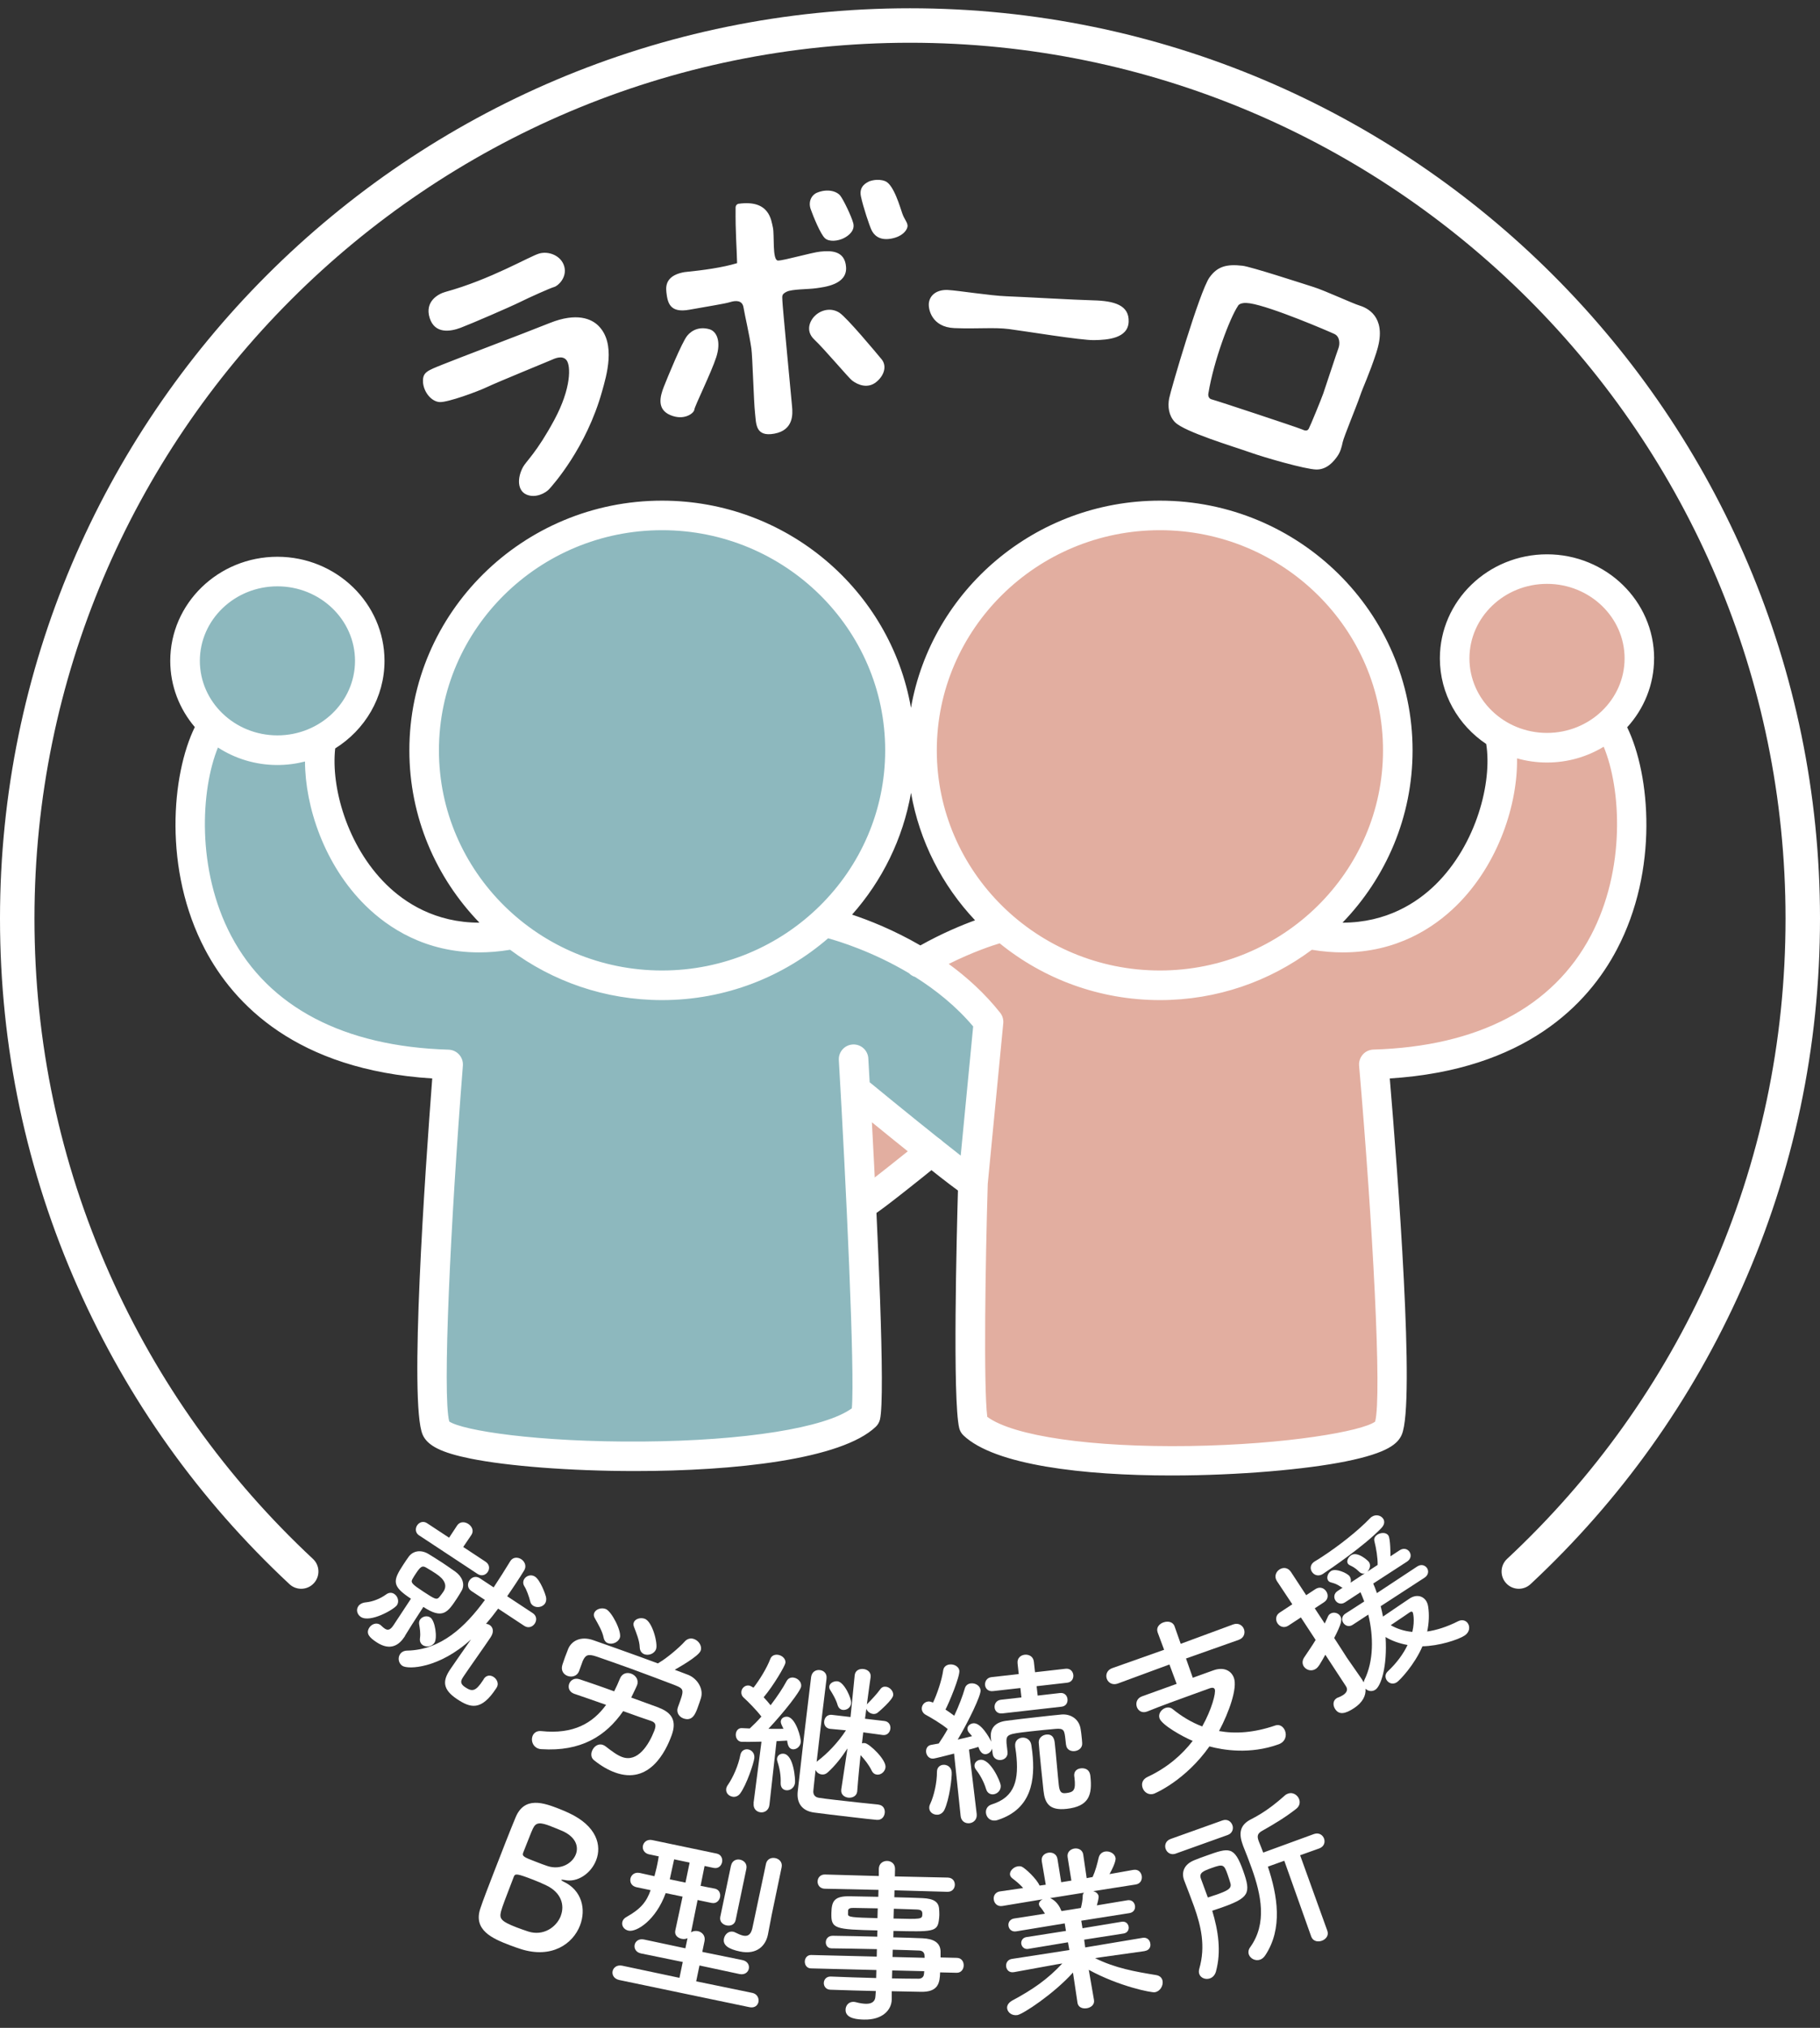 <svg width="79" height="88" viewBox="0 0 79 88" fill="none" xmlns="http://www.w3.org/2000/svg">
<rect x="0" y="0" width="79" height="88" fill="#333333" stroke="none"/>
<g clip-path="url(#clip0_4488_2162)">
<path d="M22.604 84.579C22.503 84.548 22.303 84.48 22.114 84.407C21.38 84.125 20.521 83.759 20.856 82.801C20.963 82.477 21.182 81.909 21.419 81.297C21.775 80.375 22.179 79.347 22.379 78.869C22.766 77.931 23.612 78.24 24.254 78.488C24.42 78.553 24.576 78.621 24.687 78.673C25.91 79.241 26.124 80.087 25.878 80.722C25.657 81.297 25.062 81.71 24.504 81.583C24.422 81.57 24.37 81.566 24.365 81.583C24.361 81.591 24.386 81.617 24.466 81.657C25.26 82.033 25.447 82.852 25.177 83.555C24.864 84.365 23.94 85.007 22.6 84.579H22.604ZM24.342 83.136C24.513 82.69 24.38 82.134 23.705 81.813C23.522 81.726 23.328 81.642 23.139 81.57C22.436 81.299 22.358 81.295 22.301 81.446C21.937 82.391 21.802 82.74 21.746 82.953C21.676 83.248 21.718 83.368 22.421 83.639C22.594 83.706 22.787 83.771 22.933 83.82C23.576 84.024 24.148 83.645 24.344 83.138L24.342 83.136ZM23.924 79.256C23.44 79.069 23.265 79.071 23.132 79.351C23.046 79.527 22.888 79.961 22.71 80.397C22.65 80.556 22.754 80.598 23.256 80.79C23.437 80.861 23.635 80.937 23.774 80.981C24.33 81.16 24.841 80.87 24.995 80.47C25.133 80.114 24.98 79.673 24.315 79.416C24.315 79.416 24.121 79.332 23.924 79.258V79.256Z" fill="white"/>
<path d="M26.882 85.924C26.648 85.874 26.558 85.699 26.591 85.539C26.623 85.389 26.776 85.253 27.012 85.303L29.493 85.829L29.636 85.141L27.826 84.771C27.599 84.724 27.517 84.548 27.547 84.398C27.578 84.247 27.724 84.119 27.951 84.165L29.75 84.548L29.842 84.11C29.762 84.148 29.674 84.154 29.584 84.135C29.419 84.1 29.27 83.975 29.312 83.778L29.628 82.305L28.895 82.153C28.466 83.334 27.631 83.855 27.282 83.782C27.086 83.74 26.977 83.576 27.012 83.41C27.029 83.327 27.086 83.245 27.193 83.188C27.82 82.837 28.066 82.524 28.241 82.025L27.643 81.899H27.635C27.408 81.85 27.334 81.676 27.366 81.518C27.399 81.368 27.545 81.232 27.765 81.278H27.772L28.407 81.419L28.454 81.232C28.487 81.112 28.512 81 28.533 80.893C28.555 80.779 28.578 80.674 28.593 80.558L28.186 80.472H28.178C27.959 80.424 27.877 80.249 27.907 80.098C27.94 79.94 28.087 79.805 28.313 79.852L31.105 80.436C31.309 80.478 31.374 80.659 31.343 80.809C31.311 80.967 31.18 81.099 30.983 81.059H30.976L30.583 80.975L30.41 81.838L31.016 81.956H31.023C31.22 81.998 31.286 82.172 31.254 82.33C31.221 82.48 31.09 82.62 30.894 82.579H30.886L30.28 82.452L29.996 83.853C30.078 83.799 30.192 83.782 30.292 83.803C30.473 83.841 30.629 83.999 30.581 84.234L30.484 84.703L32.226 85.059C32.453 85.106 32.535 85.282 32.504 85.432C32.474 85.583 32.327 85.711 32.1 85.665L30.362 85.293L30.219 85.981L32.657 86.483C32.868 86.526 32.954 86.719 32.922 86.877C32.889 87.028 32.754 87.15 32.527 87.102L26.882 85.924ZM29.935 80.828L29.262 80.687C29.209 80.944 29.15 81.184 29.108 81.388L29.074 81.554L29.754 81.697L29.935 80.826V80.828ZM31.732 80.958C31.778 80.739 31.967 80.666 32.125 80.701C32.298 80.737 32.441 80.885 32.397 81.097L31.932 83.321C31.89 83.525 31.704 83.59 31.536 83.553C31.37 83.519 31.224 83.386 31.265 83.182L31.73 80.958H31.732ZM33.333 83.954C33.333 83.954 33.333 83.961 33.329 83.969C33.238 84.407 32.878 84.845 32.113 84.685C31.622 84.582 31.364 84.411 31.425 84.123C31.464 83.942 31.622 83.786 31.828 83.828C31.858 83.834 31.894 83.849 31.923 83.864C32.03 83.917 32.151 83.975 32.258 83.997C32.432 84.034 32.584 83.986 32.655 83.685C32.719 83.374 32.994 82.097 33.152 81.341C33.192 81.152 33.224 80.992 33.247 80.887C33.293 80.668 33.482 80.598 33.655 80.634C33.821 80.668 33.973 80.811 33.928 81.03L33.497 83.096L33.333 83.954Z" fill="white"/>
<path d="M40.807 85.589C40.796 86.044 40.731 86.452 39.975 86.435C39.572 86.425 39.148 86.421 38.707 86.41V86.766V86.774C38.696 87.237 38.29 87.66 37.503 87.641C37.255 87.635 36.691 87.613 36.703 87.21C36.706 87.033 36.834 86.865 37.051 86.871C37.089 86.871 37.127 86.881 37.167 86.89C37.299 86.925 37.444 86.951 37.575 86.955C37.808 86.961 37.995 86.888 38.002 86.603L38.016 86.402C37.343 86.385 36.662 86.368 36.045 86.345C35.852 86.34 35.755 86.191 35.759 86.052C35.763 85.905 35.866 85.768 36.06 85.773H36.068C36.64 85.796 37.335 85.821 38.031 85.838L38.04 85.49L35.197 85.419C35.02 85.415 34.93 85.265 34.934 85.118C34.938 84.979 35.033 84.834 35.212 84.838L38.056 84.908L38.063 84.584C37.337 84.567 36.602 84.556 36.1 84.55H36.093C35.923 84.546 35.841 84.413 35.845 84.281C35.849 84.142 35.944 84.005 36.146 84.003C36.695 84.009 37.39 84.026 38.078 84.043L38.086 83.772C36.239 83.727 36.07 83.708 36.087 83.02C36.1 82.509 36.197 82.273 36.91 82.29C37.204 82.297 37.651 82.301 38.124 82.313L38.132 82.012L35.797 81.962C35.59 81.956 35.485 81.8 35.489 81.646C35.492 81.491 35.605 81.339 35.812 81.345L38.147 81.411V81.095C38.153 80.862 38.334 80.752 38.511 80.756C38.688 80.76 38.856 80.88 38.85 81.112L38.843 81.428L41.137 81.478C41.354 81.484 41.45 81.64 41.446 81.794C41.442 81.949 41.337 82.101 41.122 82.096L38.827 82.031L38.82 82.332C39.29 82.343 39.74 82.355 40.041 82.37C40.535 82.391 40.748 82.534 40.764 82.852C40.769 82.938 40.775 83.022 40.773 83.1C40.771 83.186 40.762 83.262 40.752 83.34C40.685 83.834 40.47 83.835 38.783 83.793L38.776 84.072C39.231 84.083 39.664 84.095 40.036 84.112C40.529 84.133 40.819 84.302 40.827 84.689C40.827 84.758 40.83 84.844 40.827 84.945L41.537 84.962C41.739 84.967 41.835 85.131 41.831 85.293C41.827 85.455 41.722 85.615 41.522 85.61L40.819 85.593L40.807 85.589ZM38.099 82.814C37.682 82.804 37.295 82.802 37.055 82.795C36.893 82.791 36.83 82.827 36.813 82.898L36.809 83.067C36.805 83.199 36.992 83.21 38.088 83.239L38.099 82.814ZM38.728 85.507L38.719 85.854C39.121 85.863 39.508 85.865 39.862 85.867C40.001 85.871 40.097 85.796 40.108 85.657C40.108 85.619 40.117 85.581 40.119 85.541L38.728 85.507ZM40.129 84.861C40.125 84.722 40.034 84.649 39.895 84.645C39.578 84.63 39.184 84.621 38.751 84.609L38.743 84.925L40.135 84.96L40.129 84.859V84.861ZM38.785 83.256C40.007 83.287 40.03 83.287 40.036 83.064C40.039 82.94 40.001 82.869 39.786 82.864C39.561 82.858 39.199 82.841 38.797 82.831L38.785 83.256Z" fill="white"/>
<path d="M49.692 84.668L47.761 84.939L47.533 84.975C48.417 85.411 49.263 85.558 50.18 85.709C50.357 85.735 50.445 85.846 50.464 85.968C50.496 86.166 50.363 86.416 50.126 86.454C49.974 86.479 48.566 86.197 47.26 85.482L47.487 86.793V86.801C47.519 86.991 47.352 87.121 47.176 87.148C46.993 87.178 46.803 87.113 46.77 86.915V86.907L46.574 85.6C45.751 86.517 44.405 87.407 44.161 87.445C43.933 87.481 43.746 87.34 43.718 87.165C43.698 87.043 43.763 86.915 43.935 86.816C44.815 86.345 45.471 85.895 46.111 85.206L45.859 85.246L44.011 85.583H44.003C43.813 85.615 43.698 85.492 43.675 85.347C43.653 85.202 43.729 85.04 43.919 85.009L46.418 84.623L46.357 84.287L44.632 84.573C44.465 84.6 44.352 84.485 44.331 84.356C44.312 84.234 44.383 84.089 44.55 84.062L46.269 83.793L46.216 83.466L44.11 83.812C43.919 83.843 43.797 83.721 43.775 83.576C43.752 83.439 43.83 83.285 44.02 83.254L45.358 83.046C45.294 82.94 45.223 82.833 45.156 82.759C45.12 82.726 45.107 82.688 45.099 82.65C45.084 82.559 45.156 82.469 45.257 82.421L43.51 82.711C43.296 82.745 43.163 82.602 43.138 82.442C43.111 82.282 43.195 82.113 43.401 82.078H43.409L44.411 81.932C44.276 81.773 44.106 81.636 43.937 81.507C43.881 81.461 43.851 81.411 43.841 81.358C43.815 81.198 43.99 81.021 44.175 80.992C44.236 80.983 44.299 80.981 44.358 81.009C44.51 81.078 44.998 81.533 45.124 81.825L45.393 81.789L45.221 80.775V80.767C45.185 80.554 45.337 80.428 45.505 80.399C45.673 80.371 45.865 80.451 45.9 80.664L46.063 81.68L46.505 81.609L46.342 80.594C46.307 80.38 46.458 80.247 46.633 80.218C46.801 80.192 46.986 80.272 47.02 80.478V80.485L47.169 81.503L47.428 81.453C47.544 81.2 47.632 80.872 47.687 80.628C47.723 80.459 47.841 80.369 47.971 80.348C48.169 80.316 48.392 80.438 48.423 80.628C48.426 80.651 48.451 80.803 48.16 81.328L49.194 81.144H49.202C49.408 81.11 49.532 81.247 49.559 81.407C49.585 81.568 49.511 81.745 49.297 81.779L47.456 82.067C47.573 82.103 47.67 82.174 47.687 82.288C47.7 82.372 47.626 82.635 47.611 82.684L48.937 82.463C49.128 82.433 49.242 82.555 49.265 82.7C49.288 82.837 49.217 82.989 49.027 83.02L46.934 83.35L46.988 83.677L48.69 83.395C48.865 83.367 48.97 83.483 48.991 83.612C49.01 83.734 48.947 83.877 48.771 83.906L47.06 84.173L47.106 84.51L49.6 84.093C49.791 84.062 49.913 84.192 49.93 84.337C49.961 84.48 49.884 84.634 49.701 84.662H49.694L49.692 84.668ZM45.579 82.37C45.661 82.397 45.928 82.541 46.065 82.911L46.077 82.932L46.917 82.797C46.955 82.65 46.999 82.431 46.997 82.275C46.995 82.212 47.02 82.17 47.053 82.134L45.579 82.37Z" fill="white"/>
<path d="M51.039 80.438C50.82 80.516 50.654 80.394 50.597 80.234C50.542 80.081 50.595 79.881 50.812 79.803L53.061 78.999C53.273 78.922 53.438 79.044 53.495 79.204C53.551 79.357 53.497 79.557 53.288 79.631L51.039 80.436V80.438ZM52.781 85.554C52.733 85.72 52.634 85.812 52.518 85.854C52.337 85.918 52.12 85.84 52.057 85.665C52.034 85.6 52.032 85.526 52.057 85.434C52.339 84.455 52.133 83.584 51.83 82.732C51.697 82.36 51.548 81.987 51.405 81.611C51.403 81.604 51.399 81.596 51.399 81.596C51.281 81.268 51.367 80.91 51.857 80.718C52.02 80.651 52.188 80.59 52.356 80.531C53.36 80.171 53.574 80.104 53.961 81.181C54.317 82.177 54.216 82.355 53.023 82.781C52.884 82.831 52.75 82.871 52.619 82.917C52.878 83.776 53.019 84.678 52.781 85.552V85.554ZM52.773 82.231C53.261 82.055 53.467 81.966 53.412 81.739C53.379 81.627 53.335 81.48 53.282 81.333C53.133 80.918 53.095 80.882 52.609 81.057C52.23 81.192 52.038 81.27 52.127 81.524C52.224 81.793 52.329 82.067 52.428 82.343C52.545 82.301 52.665 82.267 52.773 82.229V82.231ZM55.742 80.75L55.035 81.004C55.451 82.259 55.693 83.691 54.919 84.855C54.854 84.952 54.778 85.011 54.698 85.04C54.494 85.112 54.271 84.996 54.206 84.813C54.176 84.725 54.185 84.615 54.262 84.506C55.009 83.475 54.746 82.231 54.332 81.074C54.214 80.746 54.09 80.422 53.964 80.114C53.955 80.085 53.943 80.054 53.934 80.026C53.757 79.53 53.84 79.189 54.29 78.955C54.854 78.671 55.306 78.328 55.767 77.918C55.811 77.878 55.859 77.853 55.91 77.834C56.122 77.758 56.327 77.899 56.392 78.08C56.442 78.219 56.415 78.376 56.263 78.496C55.782 78.873 55.294 79.163 54.782 79.452C54.576 79.567 54.563 79.687 54.629 79.875C54.635 79.891 54.639 79.904 54.645 79.919C54.706 80.07 54.77 80.226 54.831 80.394L57.033 79.589C57.252 79.511 57.417 79.633 57.473 79.786C57.53 79.946 57.475 80.138 57.257 80.216L56.434 80.51L57.616 83.79C57.688 83.994 57.551 84.157 57.376 84.22C57.2 84.283 56.991 84.243 56.916 84.039L55.746 80.746L55.742 80.75Z" fill="white"/>
<path d="M42.233 51.331C42.233 51.331 41.955 60.536 42.26 61.822C44.897 64.336 59.645 63.41 60.259 62C60.873 60.589 59.632 46.188 59.632 46.188C72.08 45.82 71.741 34.407 69.841 31.451C69.004 31.971 66.434 32.552 65.145 32.192C65.145 32.192 65.807 41.033 56.962 40.566C56.962 40.566 49.566 45.692 43.329 40.282C43.329 40.282 38.092 42.317 36.586 43.259V52.789L42.349 48.587L42.233 51.329V51.331Z" fill="#E2AEA0"/>
<path d="M37.309 47.432C37.309 47.432 37.88 60.163 37.574 61.449C34.936 63.962 19.547 63.412 18.934 62.002C18.32 60.591 19.454 46.19 19.454 46.19C7.006 45.822 7.345 34.408 9.245 31.453C9.245 31.453 11.438 33.509 13.941 32.194C13.878 38.681 18.413 41.035 22.124 40.568C27.119 44.036 32.79 43.324 35.965 40.057C35.965 40.057 40.577 41.66 42.91 44.341L42.235 51.331L37.31 47.432H37.309Z" fill="#8DB8BE"/>
<path d="M12.042 32.552C14.257 32.552 16.052 30.818 16.052 28.678C16.052 26.538 14.257 24.804 12.042 24.804C9.828 24.804 8.033 26.538 8.033 28.678C8.033 30.818 9.828 32.552 12.042 32.552Z" fill="#8DB8BE"/>
<path d="M28.739 42.758C34.441 42.758 39.064 38.193 39.064 32.562C39.064 26.931 34.441 22.366 28.739 22.366C23.036 22.366 18.413 26.931 18.413 32.562C18.413 38.193 23.036 42.758 28.739 42.758Z" fill="#8DB8BE"/>
<path d="M50.347 42.758C56.05 42.758 60.673 38.193 60.673 32.562C60.673 26.931 56.05 22.366 50.347 22.366C44.645 22.366 40.022 26.931 40.022 32.562C40.022 38.193 44.645 42.758 50.347 42.758Z" fill="#E2AEA0"/>
<path d="M67.15 32.446C69.365 32.446 71.16 30.711 71.16 28.571C71.16 26.431 69.365 24.697 67.15 24.697C64.936 24.697 63.141 26.431 63.141 28.571C63.141 30.711 64.936 32.446 67.15 32.446Z" fill="#E2AEA0"/>
<path d="M71.8 28.571C71.8 26.08 69.713 24.055 67.15 24.055C64.587 24.055 62.5 26.08 62.5 28.571C62.5 30.111 63.297 31.472 64.513 32.287C64.513 32.289 64.513 32.293 64.513 32.295C64.774 33.94 64.093 36.633 62.319 38.38C61.507 39.178 60.187 40.038 58.273 40.04C60.154 38.094 61.315 35.46 61.315 32.562C61.315 26.587 56.394 21.726 50.347 21.726C44.937 21.726 40.432 25.619 39.542 30.717C38.652 25.617 34.149 21.726 28.736 21.726C22.69 21.726 17.769 26.587 17.769 32.562C17.769 35.46 18.928 38.094 20.811 40.04C18.897 40.04 17.576 39.178 16.765 38.38C15.053 36.693 14.363 34.134 14.55 32.478C15.837 31.674 16.69 30.271 16.69 28.678C16.69 26.187 14.604 24.161 12.04 24.161C9.477 24.161 7.39 26.187 7.39 28.678C7.39 29.768 7.791 30.77 8.456 31.552C7.451 33.602 7.078 37.745 8.9 41.204C10.15 43.579 12.873 46.43 18.762 46.8C18.455 50.811 17.752 60.894 18.345 62.257C18.554 62.739 19.16 63.042 20.437 63.299C22.013 63.617 24.719 63.837 27.564 63.837C31.885 63.837 36.527 63.334 38.015 61.914C38.105 61.828 38.168 61.719 38.197 61.597C38.44 60.574 38.082 53.09 37.846 48.701C39.001 49.643 40.781 51.082 41.581 51.663C41.528 53.525 41.343 60.744 41.636 61.971C41.665 62.091 41.728 62.202 41.817 62.287C43.178 63.585 47.037 64.029 50.845 64.029C53.797 64.029 56.716 63.762 58.412 63.419C60.27 63.044 60.68 62.638 60.846 62.257C61.439 60.892 60.663 50.815 60.326 46.8C66.211 46.428 68.932 43.579 70.182 41.204C72.002 37.751 71.632 33.614 70.63 31.561C71.356 30.765 71.798 29.718 71.798 28.573L71.8 28.571ZM63.783 28.571C63.783 26.788 65.294 25.337 67.15 25.337C69.006 25.337 70.518 26.788 70.518 28.571C70.518 30.355 69.006 31.805 67.15 31.805C65.294 31.805 63.783 30.355 63.783 28.571ZM50.347 23.008C55.687 23.008 60.032 27.294 60.032 32.562C60.032 37.829 55.687 42.115 50.347 42.115C45.008 42.115 40.663 37.829 40.663 32.562C40.663 27.294 45.008 23.008 50.347 23.008ZM36.986 39.691C38.288 38.224 39.193 36.408 39.544 34.405C39.913 36.52 40.903 38.428 42.324 39.937C41.732 40.152 40.883 40.505 39.95 41.027C38.793 40.356 37.709 39.931 36.986 39.691ZM28.738 23.008C34.078 23.008 38.423 27.294 38.423 32.562C38.423 37.829 34.078 42.115 28.738 42.115C23.398 42.115 19.053 37.829 19.053 32.562C19.053 27.294 23.398 23.008 28.738 23.008ZM12.042 25.444C13.898 25.444 15.41 26.894 15.41 28.678C15.41 30.462 13.898 31.912 12.042 31.912C10.186 31.912 8.675 30.462 8.675 28.678C8.675 26.894 10.186 25.444 12.042 25.444ZM37.691 45.929C37.67 45.574 37.367 45.305 37.013 45.326C36.658 45.347 36.39 45.65 36.411 46.005C36.714 51.188 37.114 59.553 36.975 61.115C35.82 61.962 32.325 62.522 27.904 62.556C23.296 62.592 20.077 62.074 19.501 61.687C19.198 60.561 19.556 53.039 20.092 46.243C20.105 46.068 20.046 45.894 19.93 45.765C19.812 45.633 19.648 45.557 19.471 45.551C14.929 45.418 11.667 43.708 10.034 40.61C8.519 37.734 8.715 34.266 9.46 32.438C10.199 32.918 11.086 33.198 12.04 33.198C12.454 33.198 12.856 33.145 13.239 33.046C13.245 34.999 14.07 37.53 15.865 39.297C16.858 40.274 18.468 41.33 20.795 41.33C21.22 41.33 21.67 41.294 22.143 41.216C23.98 42.586 26.263 43.4 28.736 43.4C31.496 43.4 34.017 42.386 35.946 40.718C36.384 40.838 37.871 41.288 39.456 42.233C39.531 42.31 39.622 42.365 39.721 42.395C40.6 42.948 41.493 43.655 42.242 44.543L41.701 50.148C40.689 49.361 39.006 47.998 37.749 46.965C37.724 46.531 37.703 46.178 37.69 45.929H37.691ZM69.05 40.606C67.417 43.705 64.154 45.414 59.613 45.547C59.438 45.553 59.27 45.629 59.154 45.763C59.038 45.896 58.978 46.07 58.994 46.245C59.581 53.058 59.992 60.601 59.689 61.693C59.137 62.101 55.893 62.686 51.624 62.751C47.374 62.813 43.988 62.322 42.854 61.485C42.688 60.153 42.774 54.705 42.875 51.373L43.548 44.406C43.563 44.24 43.515 44.076 43.412 43.947C42.745 43.106 41.972 42.407 41.181 41.831C42.242 41.301 43.108 41.021 43.393 40.936C45.288 42.475 47.712 43.4 50.349 43.4C52.823 43.4 55.106 42.586 56.943 41.216C57.416 41.294 57.865 41.33 58.29 41.33C60.615 41.33 62.228 40.274 63.221 39.297C65.056 37.488 65.881 34.879 65.849 32.909C66.262 33.027 66.7 33.09 67.152 33.09C68.055 33.09 68.898 32.838 69.611 32.404C70.367 34.222 70.575 37.715 69.05 40.608V40.606Z" fill="white"/>
<path d="M37.56 52.827C37.335 52.827 37.116 52.709 37 52.498C36.828 52.187 36.939 51.798 37.249 51.625C37.325 51.583 37.749 51.301 40.026 49.46C40.302 49.237 40.704 49.281 40.927 49.555C41.15 49.831 41.106 50.236 40.832 50.457C38.282 52.517 37.985 52.682 37.873 52.743C37.773 52.799 37.667 52.825 37.562 52.825L37.56 52.827Z" fill="white"/>
<path d="M15.547 69.71C15.606 69.621 15.72 69.546 15.896 69.533C16.185 69.502 16.496 69.382 16.757 69.194C16.887 69.095 17.018 69.106 17.115 69.171C17.264 69.268 17.338 69.493 17.232 69.655C17.108 69.842 16.069 70.434 15.663 70.168C15.501 70.061 15.45 69.861 15.547 69.712V69.71ZM17.584 70.989C17.576 71.002 17.563 71.021 17.554 71.035C17.329 71.376 16.951 71.665 16.345 71.265C16.048 71.069 15.861 70.89 16.035 70.625C16.128 70.484 16.334 70.396 16.502 70.507C16.521 70.52 16.53 70.535 16.549 70.547C16.605 70.602 16.66 70.648 16.704 70.676C16.826 70.756 16.936 70.747 17.081 70.526L17.838 69.377C17.005 68.828 17.039 68.609 17.51 67.892C17.59 67.77 17.676 67.641 17.75 67.541C17.935 67.303 18.266 67.235 18.598 67.435C18.796 67.557 19.006 67.686 19.206 67.818C19.406 67.949 19.595 68.085 19.772 68.208C20.06 68.416 20.189 68.742 20.048 69.011C19.991 69.112 19.921 69.232 19.844 69.348C19.436 69.967 19.223 70.29 18.377 69.733L17.899 70.472L17.58 70.985L17.584 70.989ZM20.997 72.86C21.117 72.679 21.297 72.687 21.426 72.773C21.575 72.87 21.666 73.07 21.556 73.238C21.548 73.251 21.538 73.264 21.531 73.276C20.885 74.257 20.42 74.118 19.846 73.739C19.189 73.304 19.223 72.929 19.528 72.464C19.639 72.296 20.105 71.631 20.445 71.143C19.069 72.403 17.718 72.456 17.466 72.29C17.293 72.176 17.26 71.942 17.363 71.787C17.422 71.698 17.521 71.633 17.672 71.629C19.145 71.601 20.199 70.593 21.049 69.43L20.462 69.043C20.281 68.923 20.285 68.723 20.374 68.588C20.468 68.447 20.647 68.37 20.828 68.489L21.428 68.885C21.683 68.498 21.923 68.119 22.145 67.755C22.145 67.755 22.147 67.75 22.152 67.742C22.272 67.561 22.48 67.568 22.629 67.665C22.777 67.763 22.869 67.963 22.75 68.153C22.642 68.332 22.518 68.519 22.396 68.706C22.276 68.887 22.148 69.079 22.015 69.27L23.124 70.002C23.305 70.122 23.305 70.316 23.212 70.457C23.122 70.593 22.939 70.674 22.758 70.556L21.622 69.807C21.453 70.038 21.279 70.257 21.095 70.469C21.15 70.469 21.211 70.49 21.256 70.52C21.378 70.6 21.472 70.783 21.298 71.048C21.068 71.397 20.346 72.411 20.132 72.733C20.115 72.759 20.102 72.778 20.094 72.792C19.983 72.959 19.98 73.078 20.193 73.219C20.496 73.419 20.645 73.405 20.963 72.921C20.971 72.908 20.984 72.889 20.997 72.87L21.001 72.864L20.997 72.86ZM19.248 69.068C19.421 68.805 19.311 68.544 18.92 68.287C18.779 68.193 18.638 68.109 18.499 68.027C18.32 67.919 18.238 68.003 18.045 68.294C17.994 68.372 17.942 68.449 17.899 68.531C17.813 68.687 17.919 68.767 18.39 69.078C18.888 69.405 18.962 69.445 19.086 69.285C19.139 69.219 19.196 69.146 19.248 69.068ZM18.19 66.629C18.022 66.518 18.02 66.324 18.106 66.194C18.196 66.059 18.371 65.988 18.539 66.101L19.494 66.73L19.842 66.2C19.962 66.019 20.176 66.03 20.33 66.133C20.485 66.236 20.58 66.428 20.462 66.608L20.107 67.132L21.075 67.77C21.256 67.89 21.262 68.077 21.173 68.214C21.087 68.344 20.908 68.42 20.727 68.3L18.19 66.627V66.629ZM18.23 71.09C18.261 70.861 18.223 70.667 18.192 70.472C18.183 70.402 18.198 70.337 18.232 70.286C18.322 70.15 18.527 70.091 18.676 70.189C18.89 70.329 18.994 71.084 18.857 71.29C18.747 71.458 18.503 71.492 18.354 71.393C18.265 71.334 18.209 71.233 18.23 71.09ZM23.147 69.683C23.082 69.642 23.031 69.579 23.012 69.483C22.968 69.297 22.853 68.98 22.77 68.853C22.686 68.725 22.701 68.605 22.762 68.513C22.852 68.378 23.055 68.308 23.223 68.418C23.461 68.576 23.679 69.201 23.7 69.297C23.724 69.415 23.705 69.514 23.658 69.584C23.551 69.746 23.303 69.786 23.147 69.683Z" fill="white"/>
<path d="M28.603 74.109C29.188 74.33 29.373 74.703 29.156 75.298C29.154 75.305 29.15 75.313 29.148 75.319C28.904 75.988 28.193 77.465 26.697 76.918C26.413 76.815 26.107 76.645 25.788 76.388C25.659 76.291 25.643 76.129 25.695 75.991C25.767 75.795 25.962 75.645 26.171 75.721C26.215 75.736 26.255 75.759 26.293 75.789C26.575 76.009 26.797 76.171 27.006 76.247C27.681 76.493 28.161 75.721 28.403 75.102C28.491 74.861 28.464 74.753 28.26 74.68C28.253 74.678 28.245 74.675 28.239 74.673C28.026 74.604 27.566 74.444 27.05 74.255C26.297 75.347 25.205 76.018 23.502 75.906C23.452 75.906 23.406 75.896 23.362 75.879C23.122 75.791 23.044 75.532 23.113 75.344C23.162 75.206 23.294 75.098 23.498 75.122C24.893 75.269 25.731 74.778 26.309 73.983C25.733 73.781 25.2 73.594 24.935 73.506C24.935 73.506 24.93 73.504 24.919 73.501C24.702 73.421 24.649 73.228 24.706 73.07C24.761 72.918 24.929 72.797 25.156 72.872C25.426 72.963 26.029 73.165 26.659 73.396C26.747 73.222 26.831 73.04 26.909 72.845C27.004 72.609 27.218 72.563 27.399 72.63C27.587 72.698 27.738 72.893 27.654 73.125C27.618 73.226 27.435 73.588 27.399 73.666L28.597 74.103L28.603 74.109ZM25.137 72.515C25.055 72.74 24.82 72.796 24.639 72.729C24.466 72.666 24.331 72.493 24.412 72.243C24.447 72.15 24.481 72.029 24.525 71.913C24.571 71.789 24.624 71.662 24.664 71.553C24.803 71.218 25.194 70.981 25.756 71.178C26.427 71.414 27.113 71.656 27.803 71.907C28.056 72.001 28.304 72.09 28.557 72.184C28.58 72.167 28.603 72.151 28.632 72.136C28.923 71.97 29.491 71.496 29.716 71.24C29.842 71.097 29.996 71.08 30.128 71.128C30.332 71.202 30.486 71.431 30.412 71.635C30.318 71.888 29.383 72.403 29.287 72.46C29.484 72.531 29.67 72.607 29.865 72.679C30.261 72.832 30.556 73.285 30.423 73.697C30.393 73.802 30.337 73.954 30.288 74.091C30.191 74.36 30.059 74.716 29.661 74.57C29.48 74.503 29.343 74.314 29.424 74.09C29.424 74.09 29.426 74.084 29.43 74.074C29.709 73.312 29.714 73.297 29.268 73.118C28.697 72.9 28.039 72.653 27.393 72.416C26.863 72.224 26.345 72.043 25.899 71.888C25.504 71.753 25.409 71.833 25.295 72.079L25.139 72.508V72.515H25.137ZM26.391 71.309C26.303 71.277 26.232 71.202 26.204 71.077C26.147 70.783 25.962 70.478 25.823 70.228C25.771 70.145 25.765 70.068 25.79 70.002C25.851 69.834 26.095 69.75 26.291 69.823C26.545 69.916 27.002 70.806 26.905 71.075C26.833 71.271 26.581 71.376 26.392 71.307L26.391 71.309ZM27.97 71.787C27.862 71.747 27.774 71.65 27.768 71.483C27.759 71.191 27.618 70.859 27.517 70.593C27.492 70.526 27.492 70.459 27.509 70.41C27.568 70.249 27.799 70.179 27.988 70.248C28.321 70.37 28.563 71.33 28.479 71.562C28.405 71.766 28.157 71.856 27.968 71.787H27.97Z" fill="white"/>
<path d="M31.816 77.972C31.647 77.952 31.5 77.817 31.521 77.634C31.526 77.581 31.549 77.52 31.595 77.457C31.82 77.133 32.054 76.599 32.136 76.157C32.173 75.974 32.316 75.898 32.453 75.913C32.615 75.932 32.769 76.075 32.742 76.298C32.718 76.514 32.405 77.457 32.127 77.831C32.043 77.945 31.921 77.985 31.814 77.973L31.816 77.972ZM32.71 78.24L33.053 75.58C32.756 75.591 32.226 75.591 32.18 75.587C32.003 75.567 31.923 75.393 31.94 75.241C31.957 75.102 32.049 74.981 32.211 74.993C32.304 74.997 32.42 75.002 32.544 75.008C32.7 74.863 32.878 74.69 33.049 74.492C32.847 74.219 32.451 73.823 32.289 73.678C32.197 73.598 32.169 73.501 32.18 73.409C32.197 73.255 32.338 73.123 32.506 73.144C32.537 73.148 32.582 73.161 32.706 73.238C32.954 72.923 33.287 72.388 33.436 71.991C33.493 71.843 33.623 71.795 33.76 71.81C33.937 71.831 34.114 71.976 34.093 72.161C34.078 72.283 33.59 73.129 33.148 73.653C33.259 73.767 33.362 73.895 33.449 74C33.733 73.628 33.989 73.245 34.139 72.959C34.21 72.828 34.322 72.786 34.438 72.799C34.623 72.82 34.799 72.982 34.776 73.18C34.751 73.388 34.021 74.314 33.354 75.023C33.594 75.029 33.829 75.023 34.008 75.023C33.983 74.966 33.958 74.917 33.934 74.867C33.903 74.8 33.886 74.745 33.892 74.692C33.907 74.56 34.04 74.484 34.179 74.499C34.547 74.543 34.778 75.433 34.759 75.603C34.734 75.81 34.557 75.928 34.404 75.911C34.282 75.896 34.193 75.793 34.168 75.534C34.042 75.544 33.886 75.547 33.707 75.559L33.398 78.326C33.369 78.564 33.179 78.667 33.011 78.646C32.842 78.627 32.687 78.492 32.714 78.254V78.246L32.71 78.24ZM33.886 77.373C33.899 77.062 33.844 76.739 33.751 76.462C33.733 76.405 33.724 76.357 33.73 76.312C33.747 76.165 33.88 76.089 34.019 76.104C34.458 76.155 34.526 77.23 34.509 77.367C34.482 77.59 34.29 77.709 34.122 77.688C33.991 77.672 33.878 77.573 33.886 77.371V77.373ZM38.136 78.314C38.343 78.339 38.423 78.511 38.404 78.673C38.385 78.842 38.265 78.991 38.057 78.974C37.857 78.959 37.427 78.907 36.965 78.854C36.329 78.779 35.622 78.698 35.346 78.657C34.801 78.587 34.578 78.233 34.625 77.756C34.669 77.388 34.785 76.327 34.909 75.267C35.033 74.208 35.166 73.141 35.208 72.773C35.243 72.544 35.416 72.454 35.586 72.474C35.755 72.493 35.904 72.62 35.877 72.843V72.851C35.814 73.318 35.599 75.16 35.447 76.458C35.464 76.437 35.481 76.424 35.508 76.403C35.892 76.113 36.369 75.631 36.72 75.088L36.041 75.025H36.034C35.834 75 35.759 74.844 35.776 74.69C35.793 74.535 35.912 74.394 36.112 74.417L36.918 74.511L37.099 72.702V72.695C37.124 72.487 37.305 72.407 37.482 72.428C37.659 72.449 37.815 72.569 37.791 72.775V72.782C37.791 72.782 37.711 73.318 37.627 73.969C37.636 73.947 37.655 73.926 37.68 73.907C37.821 73.767 38.071 73.501 38.21 73.306C38.275 73.213 38.364 73.184 38.456 73.196C38.625 73.215 38.791 73.39 38.77 73.567C38.747 73.767 38.158 74.274 38.097 74.322C38.036 74.37 37.966 74.385 37.897 74.377C37.758 74.36 37.638 74.261 37.606 74.149L37.547 74.585L38.391 74.684C38.583 74.707 38.665 74.865 38.648 75.018C38.631 75.17 38.513 75.313 38.328 75.292H38.32L37.471 75.176L37.415 75.652C37.455 75.641 37.495 75.639 37.541 75.643C37.741 75.666 38.477 76.367 38.437 76.697C38.414 76.889 38.235 77.03 38.065 77.011C37.974 77 37.894 76.952 37.836 76.836C37.724 76.597 37.52 76.34 37.354 76.165C37.257 77.064 37.209 77.735 37.209 77.735V77.743C37.185 77.943 36.996 78.029 36.819 78.01C36.649 77.99 36.493 77.871 36.516 77.67C36.516 77.67 36.516 77.665 36.516 77.655L36.786 75.873C36.531 76.264 36.255 76.62 35.933 76.91C35.845 76.994 35.757 77.015 35.666 77.003C35.551 76.99 35.45 76.916 35.401 76.809C35.353 77.217 35.323 77.539 35.306 77.693C35.285 77.871 35.365 77.989 35.548 78.017C35.7 78.042 35.961 78.073 36.253 78.107C36.906 78.183 37.751 78.275 38.12 78.309H38.128L38.136 78.314ZM36.359 73.996C36.289 73.739 36.104 73.445 36.039 73.344C35.999 73.285 35.99 73.23 35.995 73.184C36.013 73.038 36.196 72.942 36.356 72.961C36.647 72.996 36.969 73.71 36.944 73.918C36.922 74.111 36.746 74.221 36.584 74.202C36.485 74.191 36.4 74.126 36.359 73.996Z" fill="white"/>
<path d="M46.273 75.721C46.263 75.629 46.254 75.559 46.246 75.483C46.202 75.09 46.191 74.991 45.806 75.027C45.513 75.052 45.097 75.092 44.714 75.136C43.731 75.248 43.67 75.261 43.689 75.641L43.733 76.026V76.033C43.755 76.234 43.607 76.359 43.445 76.376C43.283 76.394 43.109 76.306 43.087 76.098L43.062 75.883C43.024 76.02 42.909 76.11 42.793 76.123C42.709 76.132 42.564 76.102 42.469 75.808C42.357 75.845 42.221 75.883 42.061 75.925L42.395 78.719C42.421 78.957 42.259 79.1 42.082 79.119C41.905 79.138 41.724 79.043 41.697 78.804V78.797L41.413 76.098C41.051 76.193 40.588 76.308 40.52 76.315C40.335 76.336 40.217 76.186 40.199 76.033C40.184 75.894 40.253 75.748 40.413 75.721C40.504 75.704 40.619 75.683 40.748 75.66C40.868 75.483 41.007 75.265 41.137 75.033C40.87 74.806 40.379 74.52 40.188 74.417C40.079 74.36 40.022 74.265 40.013 74.181C39.993 74.019 40.108 73.859 40.285 73.838C40.346 73.83 40.403 73.847 40.5 73.884C40.676 73.514 40.88 72.914 40.941 72.487C40.962 72.329 41.084 72.245 41.223 72.23C41.408 72.209 41.621 72.317 41.642 72.5C41.67 72.754 41.194 73.897 41.04 74.187C41.173 74.272 41.31 74.374 41.421 74.455C41.621 74.028 41.789 73.588 41.878 73.276C41.916 73.131 42.025 73.064 42.141 73.051C42.334 73.03 42.541 73.146 42.564 73.346C42.589 73.562 42.048 74.688 41.571 75.49C41.8 75.441 42.019 75.385 42.193 75.342C42.157 75.292 42.113 75.25 42.077 75.206C42.023 75.149 42.002 75.098 41.996 75.044C41.981 74.905 42.101 74.799 42.246 74.783C42.583 74.745 42.957 75.425 43.029 75.582L43.01 75.42C42.974 75.027 43.166 74.741 43.673 74.675C44.102 74.617 44.579 74.564 45.055 74.511C45.4 74.471 45.747 74.433 46.078 74.402C46.433 74.37 46.837 74.566 46.906 75.033C46.925 75.132 46.936 75.239 46.947 75.34C46.959 75.446 46.97 75.547 46.974 75.641C46.989 75.849 46.825 75.969 46.648 75.99C46.479 76.009 46.3 75.928 46.277 75.728V75.721H46.273ZM40.71 78.749C40.541 78.768 40.358 78.665 40.338 78.488C40.331 78.427 40.338 78.356 40.377 78.282C40.546 77.92 40.674 77.337 40.67 76.887C40.672 76.7 40.794 76.601 40.931 76.586C41.101 76.567 41.284 76.67 41.309 76.893C41.331 77.101 41.211 78.094 40.99 78.547C40.927 78.671 40.817 78.738 40.71 78.751V78.749ZM42.803 77.64C42.713 77.339 42.557 77.045 42.374 76.809C42.328 76.752 42.305 76.693 42.301 76.645C42.284 76.498 42.404 76.384 42.549 76.367C42.987 76.317 43.416 77.295 43.437 77.472C43.462 77.688 43.292 77.846 43.125 77.865C42.993 77.88 42.854 77.817 42.803 77.636V77.64ZM43.511 74.354C43.304 74.377 43.189 74.251 43.172 74.105C43.155 73.95 43.245 73.785 43.445 73.762L44.337 73.661L44.291 73.253L43.108 73.386C42.892 73.411 42.776 73.276 42.759 73.131C42.742 72.977 42.831 72.803 43.037 72.78L44.22 72.647L44.169 72.186C44.142 71.955 44.308 71.827 44.476 71.808C44.661 71.787 44.849 71.883 44.876 72.106L44.927 72.567L46.256 72.416C46.456 72.393 46.572 72.536 46.589 72.681C46.606 72.836 46.524 72.999 46.324 73.022L44.996 73.173L45.042 73.581L46.01 73.47C46.21 73.447 46.319 73.583 46.336 73.729C46.353 73.884 46.277 74.04 46.078 74.063L43.513 74.354H43.511ZM43.207 79.002C42.968 79.029 42.818 78.86 42.797 78.675C42.78 78.52 42.856 78.364 43.043 78.305C44.072 77.985 44.234 77.221 44.106 76.083C44.096 75.991 44.078 75.9 44.066 75.799C44.066 75.799 44.066 75.794 44.066 75.784C44.039 75.553 44.19 75.427 44.358 75.408C44.535 75.387 44.733 75.49 44.767 75.728C44.779 75.828 44.796 75.919 44.807 76.02C44.947 77.249 44.777 78.498 43.323 78.974C43.285 78.985 43.248 78.999 43.209 79.002H43.207ZM46.629 77.082C46.605 76.866 46.747 76.757 46.909 76.739C47.001 76.727 47.289 76.719 47.329 77.064C47.424 77.909 47.26 78.387 46.301 78.496C45.541 78.581 45.354 78.246 45.295 77.714C45.261 77.407 45.099 75.854 45.087 75.614C45.082 75.42 45.246 75.292 45.415 75.273C45.737 75.237 45.772 75.528 45.785 75.65C45.833 76.066 45.916 77.091 45.96 77.474C45.996 77.788 46.086 77.834 46.271 77.813C46.608 77.775 46.7 77.688 46.641 77.163C46.639 77.141 46.635 77.11 46.631 77.087V77.08L46.629 77.082Z" fill="white"/>
<path d="M51.479 71.968L51.775 72.807L52.669 72.485C53.097 72.331 53.438 72.477 53.56 72.813C53.719 73.249 53.355 74.291 52.914 75.119C53.627 75.248 54.437 75.193 55.352 74.879C55.548 74.808 55.718 74.936 55.782 75.117C55.857 75.321 55.796 75.587 55.499 75.696C54.262 76.142 53.099 75.948 52.497 75.786C51.464 77.251 50.17 77.809 50.098 77.836C49.865 77.92 49.665 77.779 49.598 77.59C49.535 77.415 49.579 77.219 49.812 77.11C50.664 76.712 51.306 76.151 51.771 75.547C51.327 75.362 50.439 74.861 50.332 74.572C50.262 74.375 50.407 74.183 50.58 74.12C50.688 74.08 50.807 74.088 50.902 74.168C51.287 74.48 51.708 74.739 52.184 74.92C52.594 74.189 52.785 73.463 52.73 73.31C52.707 73.245 52.632 73.222 52.522 73.26C52.31 73.337 52.042 73.434 51.737 73.544C51.133 73.762 50.407 74.025 49.797 74.271C49.797 74.271 49.791 74.272 49.781 74.276C49.57 74.353 49.406 74.238 49.349 74.08C49.288 73.912 49.341 73.697 49.568 73.615L51.074 73.072L50.761 72.231L48.52 73.058C48.287 73.142 48.102 73.02 48.043 72.853C47.982 72.685 48.045 72.474 48.278 72.39L50.53 71.593L50.25 70.84C50.174 70.629 50.321 70.469 50.496 70.406C50.685 70.337 50.911 70.371 50.984 70.575L51.251 71.334L53.528 70.493C53.761 70.41 53.938 70.535 53.997 70.701C54.056 70.867 54.001 71.079 53.768 71.162L51.479 71.972V71.968Z" fill="white"/>
<path d="M59.933 69.708C59.968 69.861 60.006 70.004 60.031 70.152C60.395 69.904 61.084 69.434 61.189 69.367C61.467 69.184 61.757 69.245 61.904 69.472C61.946 69.537 61.978 69.626 61.992 69.72C62.043 70.065 62.028 70.425 61.95 70.8C62.346 70.743 62.8 70.604 63.301 70.35C63.476 70.265 63.636 70.326 63.716 70.448C63.813 70.596 63.798 70.827 63.573 70.976C63.289 71.162 62.456 71.429 61.744 71.442C61.397 72.252 60.755 72.923 60.631 73.003C60.455 73.118 60.276 73.041 60.192 72.912C60.12 72.801 60.112 72.649 60.238 72.531C60.627 72.165 60.909 71.778 61.098 71.385C60.743 71.322 60.415 71.204 60.143 71.04C60.225 72.336 59.939 73.171 59.699 73.327C59.55 73.424 59.379 73.388 59.272 73.283C59.299 73.579 59.146 73.884 58.771 74.128C58.39 74.377 58.127 74.429 57.953 74.164C57.856 74.015 57.848 73.808 58.01 73.701C58.029 73.687 58.048 73.676 58.073 73.668C58.14 73.644 58.226 73.606 58.296 73.56C58.432 73.47 58.533 73.341 58.422 73.173L57.528 71.808C57.305 72.203 57.233 72.344 57.109 72.424C56.922 72.546 56.697 72.472 56.594 72.317C56.526 72.214 56.516 72.071 56.608 71.928C56.794 71.648 56.962 71.41 57.107 71.166L56.467 70.189L55.924 70.545C55.737 70.667 55.546 70.589 55.453 70.446C55.359 70.303 55.363 70.097 55.552 69.975L56.095 69.619L55.428 68.614C55.297 68.414 55.384 68.208 55.539 68.107C55.687 68.01 55.899 68.01 56.036 68.216L56.697 69.224L57.097 68.961C57.292 68.834 57.475 68.917 57.568 69.06C57.662 69.203 57.663 69.403 57.469 69.531L57.069 69.794L57.502 70.453C57.549 70.358 57.591 70.265 57.635 70.164C57.66 70.101 57.696 70.059 57.742 70.03C57.885 69.937 58.085 69.99 58.174 70.126C58.272 70.274 58.226 70.471 57.913 71.082C58.193 71.509 58.403 71.843 58.466 71.94C58.535 72.043 58.938 72.62 59.093 72.841C59.127 72.893 59.165 72.952 59.192 73.007C59.198 72.975 59.211 72.939 59.224 72.902C59.63 72.083 59.624 71.014 59.392 70.067L58.714 70.511C58.552 70.617 58.388 70.549 58.308 70.425C58.231 70.309 58.235 70.131 58.397 70.025L59.217 69.497C59.161 69.358 59.112 69.224 59.055 69.095L58.382 69.535C58.214 69.645 58.048 69.577 57.968 69.455C57.888 69.333 57.892 69.154 58.06 69.043L58.279 68.898C58.258 68.894 58.231 68.883 58.212 68.868C57.997 68.723 57.906 68.71 57.778 68.671C57.709 68.653 57.671 68.622 57.646 68.582C57.566 68.458 57.641 68.262 57.776 68.174C57.976 68.043 58.489 68.262 58.586 68.41C58.641 68.494 58.649 68.591 58.624 68.681L59.251 68.269C59.171 68.304 59.08 68.29 58.996 68.205C58.811 68.022 58.702 67.982 58.59 67.924C58.55 67.905 58.525 67.883 58.508 67.858C58.432 67.742 58.523 67.57 58.653 67.486C58.925 67.309 59.381 67.722 59.422 67.787C59.512 67.923 59.459 68.096 59.352 68.203L59.798 67.911C59.806 67.61 59.739 67.2 59.657 66.876C59.626 66.758 59.691 66.661 59.781 66.6C59.935 66.499 60.172 66.491 60.265 66.634C60.358 66.777 60.354 67.463 60.356 67.536L60.751 67.276C60.932 67.158 61.103 67.221 61.183 67.345C61.264 67.469 61.254 67.65 61.073 67.768L59.607 68.719C59.665 68.849 59.718 68.988 59.767 69.133L61.517 67.978C61.692 67.864 61.862 67.926 61.944 68.05C62.02 68.166 62.011 68.35 61.835 68.464L59.929 69.703L59.933 69.708ZM57.429 68.298C57.229 68.43 57.038 68.351 56.949 68.214C56.859 68.079 56.865 67.89 57.059 67.763C57.059 67.763 57.064 67.76 57.073 67.755C57.181 67.694 57.284 67.625 57.401 67.549C58.119 67.078 58.925 66.45 59.482 65.872C59.503 65.849 59.523 65.836 59.548 65.819C59.724 65.704 59.945 65.761 60.038 65.904C60.111 66.015 60.107 66.164 59.95 66.322C59.215 67.09 57.711 68.111 57.427 68.298H57.429ZM61.324 69.971C61.286 69.912 61.223 69.945 61.185 69.971C61.147 69.996 60.722 70.293 60.366 70.526C60.631 70.676 60.943 70.785 61.305 70.817C61.429 70.274 61.324 69.973 61.324 69.973V69.971Z" fill="white"/>
<path d="M65.927 68.946C65.727 68.946 65.526 68.866 65.38 68.708C65.098 68.405 65.115 67.932 65.416 67.65C69.191 64.128 72.162 59.962 74.249 55.267C76.408 50.405 77.504 45.222 77.504 39.859C77.504 18.904 60.455 1.855 39.5 1.855C18.545 1.855 1.496 18.904 1.496 39.859C1.496 45.222 2.592 50.407 4.751 55.267C6.838 59.962 9.809 64.128 13.584 67.65C13.887 67.932 13.902 68.405 13.62 68.708C13.338 69.011 12.864 69.026 12.563 68.744C8.641 65.085 5.551 60.755 3.383 55.875C1.138 50.821 0 45.433 0 39.859C0 18.078 17.719 0.359 39.5 0.359C61.281 0.359 79 18.078 79 39.859C79 45.433 77.862 50.821 75.615 55.875C73.447 60.755 70.359 65.085 66.436 68.744C66.291 68.879 66.108 68.946 65.925 68.946H65.927Z" fill="white"/>
<path d="M23.397 11.004C23.82 10.879 24.369 11.098 24.494 11.568C24.62 12.039 24.228 12.405 24.056 12.453C23.885 12.5 22.974 12.908 22.568 13.11C22.162 13.312 20.452 14.052 19.997 14.223C19.541 14.395 18.869 14.499 18.649 13.794C18.43 13.089 19.008 12.756 19.339 12.666C21.283 12.132 22.976 11.13 23.399 11.004H23.397ZM18.36 16.569C18.383 17.011 18.726 17.43 19.086 17.448C19.446 17.465 20.733 16.992 21.156 16.79C21.579 16.588 23.774 15.692 23.915 15.629C24.056 15.567 24.401 15.395 24.59 15.629C24.778 15.864 24.809 16.836 24.056 18.231C23.303 19.626 22.836 20.022 22.705 20.262C22.442 20.741 22.457 21.288 22.85 21.461C23.242 21.634 23.681 21.398 23.837 21.227C23.993 21.055 25.453 19.43 26.135 16.979C26.314 16.337 26.76 14.898 25.964 14.126C25.672 13.844 25.045 13.546 23.869 14.015C22.694 14.486 19.871 15.551 19.214 15.818C18.556 16.085 18.341 16.148 18.362 16.571L18.36 16.569ZM28.923 12.66C28.977 13.123 29.055 13.598 29.926 13.44C30.797 13.282 31.456 13.184 31.692 13.11C31.93 13.036 32.218 13.021 32.272 13.335C32.338 13.729 32.521 14.48 32.615 15.128C32.664 15.469 32.719 17.474 32.773 17.922C32.826 18.37 32.773 18.976 33.617 18.818C34.461 18.66 34.408 17.947 34.381 17.644C34.355 17.341 33.96 13.228 33.96 13.043C33.96 12.858 33.907 12.777 34.145 12.66C34.383 12.542 35.073 12.559 35.424 12.508C35.774 12.458 36.775 12.357 36.725 11.595C36.676 10.831 35.999 10.882 35.612 10.918C35.224 10.957 34.036 11.307 33.773 11.307C33.51 11.307 33.623 10.181 33.548 9.868C33.476 9.565 33.407 8.654 32.06 8.843C31.986 8.853 31.933 8.919 31.93 8.994C31.919 10.122 31.978 10.686 31.995 11.42C31.363 11.61 30.562 11.723 29.705 11.809C29.154 11.908 28.864 12.172 28.925 12.66H28.923ZM29.827 14.574C29.602 14.848 28.975 16.377 28.813 16.788C28.651 17.202 28.5 17.764 29.101 18.015C29.701 18.267 30.126 17.928 30.139 17.777C30.152 17.627 30.877 16.163 31.09 15.5C31.304 14.837 31.124 14.379 30.789 14.286C30.389 14.174 30.052 14.299 29.825 14.574H29.827ZM35.422 13.659C35.182 13.857 34.921 14.335 35.347 14.736C35.774 15.136 36.832 16.394 36.986 16.512C37.261 16.723 37.674 16.862 38.025 16.586C38.376 16.31 38.513 15.885 38.263 15.586C38.014 15.286 36.762 13.783 36.436 13.571C36.11 13.36 35.71 13.421 35.422 13.659ZM35.471 8.359C35.231 8.454 35.071 8.746 35.191 9.081C35.311 9.417 35.618 10.164 35.807 10.337C35.995 10.511 36.382 10.457 36.622 10.337C36.863 10.217 37.118 9.99 37.036 9.682C36.954 9.373 36.609 8.664 36.474 8.492C36.329 8.308 35.938 8.172 35.471 8.359ZM37.762 7.856C37.613 7.926 37.276 8.075 37.37 8.523C37.463 8.971 37.737 9.785 37.825 9.973C37.913 10.162 38.13 10.452 38.671 10.358C39.212 10.265 39.416 9.935 39.392 9.771C39.367 9.607 39.258 9.527 39.165 9.262C39.071 8.998 38.793 8.001 38.419 7.86C38.09 7.734 37.762 7.86 37.762 7.86V7.856ZM40.318 13.173C40.293 13.402 40.432 14.196 41.425 14.238C42.418 14.28 43.138 14.196 43.797 14.28C44.457 14.364 46.923 14.772 47.496 14.76C48.072 14.751 48.96 14.688 48.991 13.966C49.021 13.245 48.373 13.057 47.464 13.034C46.669 13.015 44.455 12.885 43.691 12.857C42.98 12.832 41.579 12.605 41.141 12.584C40.703 12.563 40.358 12.773 40.316 13.169L40.318 13.173ZM59.748 15.286C59.419 16.289 59.177 16.759 59.028 17.2C58.879 17.638 58.331 18.955 58.283 19.184C58.235 19.41 58.182 19.614 58.048 19.803C57.915 19.992 57.618 20.382 57.139 20.375C56.661 20.367 54.866 19.849 54.231 19.622C53.597 19.395 51.409 18.743 51.001 18.32C50.732 18.04 50.679 17.646 50.75 17.285C50.82 16.925 52.074 12.637 52.499 12.041C52.846 11.555 53.25 11.454 53.932 11.532C54.3 11.574 56.503 12.293 57.019 12.456C57.536 12.62 58.683 13.158 59.026 13.264C59.497 13.409 60.206 13.891 59.746 15.286H59.748ZM57.923 14.494C57.688 14.383 55.184 13.306 54.256 13.163C53.791 13.091 53.732 13.282 53.732 13.282C53.391 13.789 52.688 15.631 52.453 17.064C52.43 17.162 52.461 17.303 52.6 17.333C52.773 17.373 56.318 18.547 56.492 18.625C56.663 18.703 56.747 18.711 56.81 18.601C56.873 18.49 57.343 17.346 57.437 17.08C57.53 16.813 58.016 15.325 58.094 15.121C58.172 14.917 58.157 14.604 57.923 14.494Z" fill="white"/>
</g>
<defs>
<clipPath id="clip0_4488_2162">
<rect width="79" height="87.282" fill="white" transform="translate(0 0.359)"/>
</clipPath>
</defs>
</svg>
